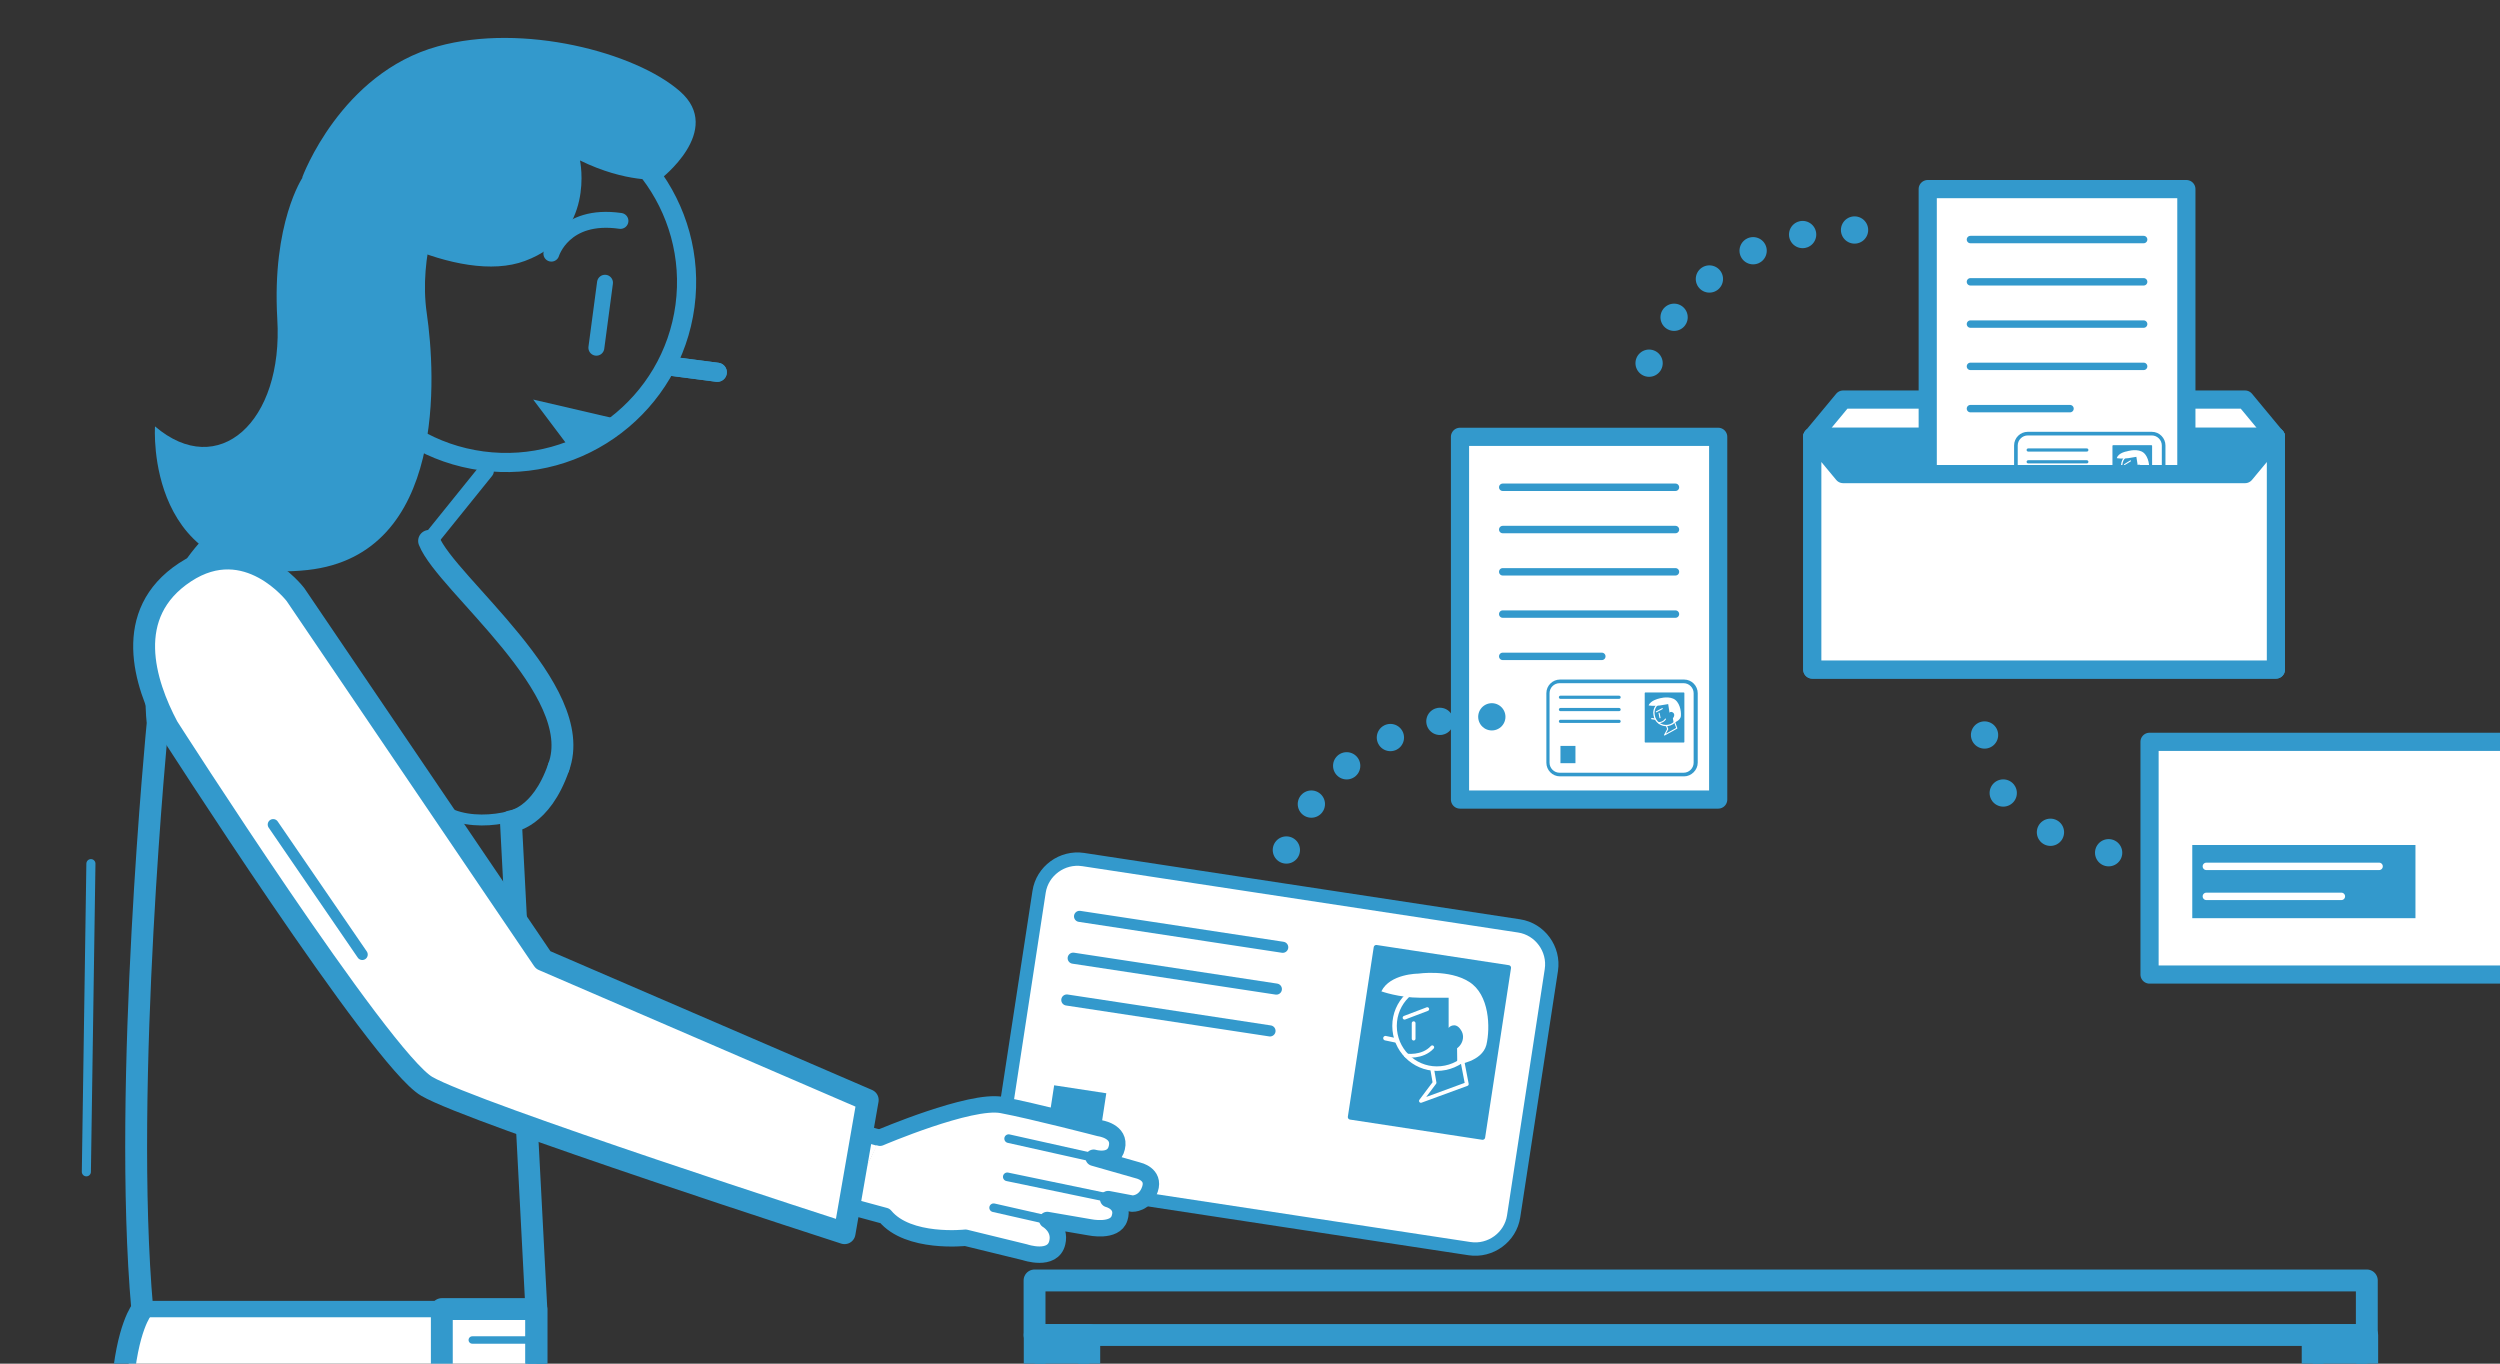 <?xml version="1.0" encoding="utf-8"?>
<!-- Generator: Adobe Illustrator 25.0.0, SVG Export Plug-In . SVG Version: 6.00 Build 0)  -->
<svg version="1.1" xmlns="http://www.w3.org/2000/svg" xmlns:xlink="http://www.w3.org/1999/xlink" x="0px" y="0px"
	 viewBox="0 0 550 300" style="enable-background:new 0 0 550 300;" xml:space="preserve">
<rect x="0" y="0" width="550" height="300" fill="#333333" stroke="none"/>
<style type="text/css">
	.st0{fill:#FFFFFF;stroke:#3399CC;stroke-width:2.939;stroke-linecap:round;stroke-linejoin:round;stroke-miterlimit:10;}
	.st1{fill:#3399CC;stroke:#3399CC;stroke-width:1.136;stroke-linecap:round;stroke-linejoin:round;stroke-miterlimit:10;}
	.st2{fill:#3399CC;}
	.st3{fill:none;stroke:#FFFFFF;stroke-width:1.42;stroke-linecap:round;stroke-linejoin:round;stroke-miterlimit:10;}
	.st4{fill:none;stroke:#FFFFFF;stroke-width:0.827;stroke-linecap:round;stroke-linejoin:round;stroke-miterlimit:10;}
	.st5{fill:none;stroke:#FFFFFF;stroke-width:0.994;stroke-linecap:round;stroke-linejoin:round;stroke-miterlimit:10;}
	.st6{fill:#FFFFFF;}
	.st7{fill:#FFFFFF;stroke:#3399CC;stroke-width:2.442;stroke-linecap:round;stroke-linejoin:round;stroke-miterlimit:10;}
	.st8{display:none;fill:none;stroke:#3399CC;stroke-width:3;stroke-linecap:round;stroke-linejoin:round;stroke-miterlimit:10;}
	.st9{fill:none;stroke:#3399CC;stroke-width:4.813;stroke-linecap:round;stroke-linejoin:round;stroke-miterlimit:10;}
	.st10{fill:#3399CC;stroke:#3399CC;stroke-width:4.813;stroke-linecap:round;stroke-linejoin:round;stroke-miterlimit:10;}
	.st11{fill:none;stroke:#3399CC;stroke-width:6.016;stroke-linecap:round;stroke-linejoin:round;stroke-miterlimit:10;}
	.st12{fill:#FFFFFF;stroke:#3399CC;stroke-width:3.61;stroke-linecap:round;stroke-linejoin:round;stroke-miterlimit:10;}
	.st13{fill:#FFFFFF;stroke:#3399CC;stroke-width:1.631;stroke-linecap:round;stroke-linejoin:round;stroke-miterlimit:10;}
	.st14{fill:none;stroke:#3399CC;stroke-width:2.406;stroke-linecap:round;stroke-linejoin:round;stroke-miterlimit:10;}
	.st15{fill:none;stroke:#3399CC;stroke-width:3.502;stroke-linecap:round;stroke-linejoin:round;stroke-miterlimit:10;}
	.st16{fill:none;stroke:#3399CC;stroke-width:4.211;stroke-linecap:round;stroke-linejoin:round;stroke-miterlimit:10;}
	.st17{fill:#FFFFFF;stroke:#3399CC;stroke-width:4;stroke-linecap:round;stroke-linejoin:round;stroke-miterlimit:10;}
	.st18{fill:#FFFFFF;stroke:#3399CC;stroke-width:1.635;stroke-linecap:round;stroke-linejoin:round;stroke-miterlimit:10;}
	.st19{fill:none;stroke:#3399CC;stroke-width:1.898;stroke-linecap:round;stroke-linejoin:round;stroke-miterlimit:10;}
	.st20{fill:#FFFFFF;stroke:#3399CC;stroke-width:4.813;stroke-linecap:round;stroke-linejoin:round;stroke-miterlimit:10;}
	.st21{fill:none;stroke:#3399CC;stroke-width:2;stroke-linecap:round;stroke-linejoin:round;stroke-miterlimit:10;}
	.st22{fill:#3399CC;stroke:#3399CC;stroke-width:0.324;stroke-linecap:round;stroke-linejoin:round;stroke-miterlimit:10;}
	.st23{fill:none;stroke:#FFFFFF;stroke-width:0.405;stroke-linecap:round;stroke-linejoin:round;stroke-miterlimit:10;}
	.st24{fill:none;stroke:#FFFFFF;stroke-width:0.236;stroke-linecap:round;stroke-linejoin:round;stroke-miterlimit:10;}
	.st25{fill:none;stroke:#FFFFFF;stroke-width:0.284;stroke-linecap:round;stroke-linejoin:round;stroke-miterlimit:10;}
	.st26{fill:#FFFFFF;stroke:#3399CC;stroke-width:0.697;stroke-linecap:round;stroke-linejoin:round;stroke-miterlimit:10;}
	.st27{fill:#3399CC;stroke:#3399CC;stroke-width:4;stroke-linecap:round;stroke-linejoin:round;stroke-miterlimit:10;}
	.st28{fill:none;stroke:#3399CC;stroke-width:6;stroke-linecap:round;stroke-linejoin:round;}
	.st29{fill:none;stroke:#3399CC;stroke-width:6;stroke-linecap:round;stroke-linejoin:round;stroke-dasharray:0,11.488;}
	.st30{fill:none;stroke:#3399CC;stroke-width:6;stroke-linecap:round;stroke-linejoin:round;stroke-dasharray:0,13.627;}
	.st31{fill:none;stroke:#FFFFFF;stroke-width:1.635;stroke-linecap:round;stroke-linejoin:round;stroke-miterlimit:10;}
</style>
<g id="DOM">
</g>
<g id="W2">
</g>
<g id="D2">
</g>
<g id="L2">
</g>
<g id="A2">
</g>
<g id="Layer_6">
</g>
<g id="Layer_7">
	<g>
	</g>
</g>
<g id="Layer_9">
</g>
<g id="Layer_8">
</g>
<g id="Layer_10">
</g>
<g id="Layer_11">
</g>
<g id="Laag_12">
	<g>
		<path class="st0" d="M323.3,274.7l-95.9-14.6c-4.6-0.7-7.8-5.1-7.1-9.7l8.3-54.2c0.7-4.6,5.1-7.8,9.7-7.1l95.9,14.6
			c4.6,0.7,7.8,5.1,7.1,9.7l-8.3,54.2C332.3,272.2,327.9,275.4,323.3,274.7z"/>
		<g>
			
				<rect x="299.7" y="210.3" transform="matrix(0.989 0.151 -0.151 0.989 38.134 -44.78)" class="st1" width="29.4" height="37.7"/>
			
				<rect x="299.7" y="210.3" transform="matrix(0.989 0.151 -0.151 0.989 38.134 -44.78)" class="st2" width="29.4" height="37.7"/>
			<path class="st3" d="M323.1,237"/>
			<path class="st3" d="M317.5,236.4"/>
			<path class="st3" d="M317.5,236.4"/>
			<polyline class="st4" points="315.1,235.3 315.6,238.2 312.6,242.2 322.7,238.5 321.7,233.3 			"/>
			<g>
				<defs>
					<path id="SVGID_1_" d="M306.8,225.7c0,5.2,4.2,9.4,9.3,9.4c5.2,0,9.4-4.2,9.4-9.3c0-5.2-4.2-9.4-9.3-9.4
						C311,216.4,306.8,220.5,306.8,225.7z"/>
				</defs>
				<clipPath id="SVGID_2_">
					<use xlink:href="#SVGID_1_"  style="overflow:visible;"/>
				</clipPath>
				<use xlink:href="#SVGID_1_"  style="overflow:visible;fill:none;stroke:#FFFFFF;stroke-width:0.994;stroke-miterlimit:10;"/>
			</g>
			<line class="st4" x1="311" y1="225.1" x2="311" y2="228.5"/>
			<line class="st5" x1="307.2" y1="228.9" x2="304.8" y2="228.4"/>
			<path class="st4" d="M309.3,232.2c0,0,3.6,0.6,5.8-1.8"/>
			<line class="st4" x1="309" y1="223.9" x2="314" y2="222"/>
			<path class="st6" d="M303.9,218.1c0,0,3.9,1.4,8.5,1.4c4.6,0,6.3,0,6.3,0l0,6.6l1.8,0l0.1,8.1c0,0,5.4-0.6,6.4-4.3
				c0.9-3.8,0.7-11.1-3.8-13.9c-4.4-2.8-11.2-1.8-11.2-1.8S305.8,214.2,303.9,218.1z"/>
			<path class="st2" d="M318.8,226c0,0,1.4-1.3,2.6,0.6c1.3,1.9-0.3,4.5-2.3,4.5"/>
		</g>
		<line class="st7" x1="237.5" y1="201.6" x2="282.2" y2="208.4"/>
		<line class="st7" x1="236.1" y1="210.8" x2="280.8" y2="217.6"/>
		<line class="st7" x1="234.7" y1="220" x2="279.4" y2="226.8"/>
		
			<rect x="230.8" y="239.4" transform="matrix(0.989 0.151 -0.151 0.989 39.801 -32.853)" class="st2" width="11.6" height="13.3"/>
	</g>
	<polyline class="st8" points="-2771.5,-873.9 -2717.9,-1033.5 -2700.6,-1217 -2668,-1202.7 -2732.8,-1029.8 -2599.5,-928.8 
		-2584,-951.1 -2736.8,-1056.4 -2785.5,-1203.6 -2758.9,-1215.9 -2644.2,-1186.3 -2746.4,-1047.4 -2621.6,-1169.6 -2601.1,-1151 	
		"/>
	<polyline class="st8" points="-2901.4,-1042.9 -2744.3,-1025.6 -2731,-1032.1 -2713.7,-1040.5 -2606.2,-1147.7 -2585.3,-1124.6 	
		"/>
	<polyline class="st8" points="-2727.2,-1033.8 -2587.6,-1123.4 -2574.6,-1092.4 -2739.9,-1047.8 -2759.2,-1208.9 	"/>
	<polyline class="st8" points="-2879.2,-1128.1 -2728.7,-1056.3 -2719.5,-1037.1 -2677.6,-875 -2733.1,-867.7 -2744.3,-1038.8 
		-2703.9,-872.4 	"/>
	<polyline class="st8" points="-2753.1,-1042.5 -2844.2,-911.7 -2817.1,-895.4 -2744.3,-1038.8 	"/>
	<polyline class="st8" points="-2866.8,-933.7 -2731.7,-1025.6 -2744.1,-1022.5 -2879.2,-959.7 -2891,-985.7 -2742.4,-1047.1 	"/>
	<path class="st8" d="M-2890.8-1098.2c2,0.2,156.5,46.5,156.5,46.5"/>
	<line class="st8" x1="-2745" y1="-1031.3" x2="-2900.3" y2="-1072.8"/>
	<path class="st8" d="M-2899.8-1010.4c1.9-0.5,166.4-42.9,166.4-42.9"/>
	<line class="st8" x1="-2570.6" y1="-1065.9" x2="-2732.6" y2="-1050.2"/>
	<line class="st8" x1="-2722.6" y1="-1049.5" x2="-2581.7" y2="-981.3"/>
	<line class="st8" x1="-2571.8" y1="-1010.1" x2="-2733.9" y2="-1031.5"/>
	<line class="st8" x1="-2747.5" y1="-1028.1" x2="-2568.7" y2="-1037.4"/>
	<polyline class="st8" points="-2654.7,-893.9 -2720.5,-1046.7 -2741.9,-1032.1 -2622.9,-911.7 	"/>
	<path class="st8" d="M-2791.5-885.4c0.2-2,63.8-147.7,63.8-147.7"/>
	<line class="st8" x1="-2814.5" y1="-1187.8" x2="-2730.3" y2="-1064.6"/>
	<line class="st8" x1="-2857.2" y1="-1156" x2="-2744.3" y2="-1038.8"/>
	<rect x="227.6" y="281.7" class="st9" width="293.1" height="12"/>
	
		<rect x="222.2" y="299.2" transform="matrix(6.123234e-17 -1 1 6.123234e-17 -71.564 538.813)" class="st10" width="22.9" height="12"/>
	
		<rect x="503.3" y="299.2" transform="matrix(6.123234e-17 -1 1 6.123234e-17 209.586 819.962)" class="st10" width="22.9" height="12"/>
	<path class="st11" d="M84.6,113.2"/>
	<path class="st11" d="M84.6,113.2"/>
	<polyline class="st12" points="26.9,305.6 118,305.6 118,288 31.3,288 	"/>
	<rect x="97.2" y="288" class="st9" width="20.8" height="15.8"/>
	<path class="st9" d="M122.9,168.8c6.3-17-24.8-40.4-28.5-49.8l0,0"/>
	<path class="st9" d="M118,305.6V288l-5.6-107.3c0,0,6.6-0.6,10.5-11.9"/>
	<path class="st11" d="M219,256"/>
	<path class="st9" d="M26.9,305.6c1-13.7,4.4-17.6,4.4-17.6c-4.4-49.4,3.4-129,3.4-129s-5.2-37.7,29.2-50"/>
	<line class="st13" x1="117.6" y1="294.8" x2="103.9" y2="294.8"/>
	<path class="st14" d="M116.9,177.6c-4.5,3.2-17.4,4.9-22.1-1.9"/>
	<line class="st15" x1="94.4" y1="119.1" x2="106.9" y2="103.6"/>
	<line class="st16" x1="147.1" y1="80.5" x2="157.8" y2="81.9"/>
	<g>
		<defs>
			<path id="SVGID_3_" d="M150.7,67.3c-2.9,21.7-22.9,37-44.6,34.1c-21.7-2.9-37-22.9-34.1-44.6c2.9-21.7,22.9-37,44.6-34.1
				C138.3,25.6,153.6,45.6,150.7,67.3z"/>
		</defs>
		<clipPath id="SVGID_4_">
			<use xlink:href="#SVGID_3_"  style="overflow:visible;"/>
		</clipPath>
		<use xlink:href="#SVGID_3_"  style="overflow:visible;fill:none;stroke:#3399CC;stroke-width:4.211;stroke-miterlimit:10;"/>
	</g>
	<line class="st15" x1="133.1" y1="62.2" x2="131.2" y2="76.5"/>
	<line class="st16" x1="147.1" y1="80.5" x2="157.8" y2="81.9"/>
	<path class="st2" d="M127.6,35.3c0,0,3.5,16.3-12.1,22.1c-14.4,5.4-39.4-8-49-18.4c0,0,8.4-22.9,29.8-28.8
		c18.7-5.2,43.5,1.3,53.3,9.9c9.8,8.6-4.4,19.4-4.4,19.4S137.8,40.3,127.6,35.3z"/>
	<path class="st2" d="M66.6,39c0,0-6.8,10-5.6,31.1c1.4,22.8-13,35.6-26.9,23.7c0,0-2.4,35.5,33.6,31.6C98.4,122,95.8,82.1,93.9,69
		c-1.9-13,3.4-25,3.4-25L66.6,39z"/>
	<path class="st15" d="M121.3,55.8c0,0,2.7-9,15.2-7.2"/>
	<polyline class="st2" points="125.2,98.4 117.3,87.9 136.2,92.3 	"/>
	<polyline class="st17" points="378,175.9 321.2,175.9 321.2,96.1 378,96.1 378,175.9 	"/>
	<line class="st18" x1="330.6" y1="107.2" x2="368.6" y2="107.2"/>
	<line class="st18" x1="330.6" y1="116.5" x2="368.6" y2="116.5"/>
	<line class="st18" x1="330.6" y1="125.8" x2="368.6" y2="125.8"/>
	<line class="st18" x1="330.6" y1="135.1" x2="368.6" y2="135.1"/>
	<line class="st18" x1="330.6" y1="144.4" x2="352.4" y2="144.4"/>
	<g>
		<path class="st12" d="M193.7,250.4c0,0-82.2-22.8-97.5-37.5l-31-52.3l-17.4-11.1l33.6,56.8c0,0,9,19.5,19,25.6
			c0,0,58.6,27.8,86.2,33.4"/>
		<path class="st12" d="M186.6,265.3l8.1,2.2c5.1,6.2,17.7,4.8,17.7,4.8l13.1,3.2c0,0,6.1,2.1,7.1-2.1c0.8-3.3-2.2-5-2.2-5l9.3,1.6
			c0,0,5.6,1.2,6.6-2c1.1-3.3-2.5-4.2-2.5-4.2l5.3,1c0,0,2.8,0.1,3.9-3.2c1.1-3.3-2.6-4.1-2.6-4.1l-9.8-2.8c0,0,4.3,1.3,5.1-2.2
			c0.9-3.7-3.8-4.3-3.8-4.3s-14.6-3.8-21.5-5.1c-6.9-1.3-26.8,7.2-26.8,7.2"/>
		<line class="st19" x1="218.6" y1="265.7" x2="230.5" y2="268.4"/>
		<line class="st19" x1="221.6" y1="258.9" x2="244.7" y2="263.7"/>
		<line class="st19" x1="221.9" y1="250.5" x2="240.7" y2="254.7"/>
		<path class="st20" d="M65,130.8L65,130.8c0,0-10.6-13.9-24.3-4.9c-13.8,9.1-8.9,24.4-3.8,34c0,0,46.9,73.3,57,79.1
			c10.1,5.9,91.9,32.3,91.9,32.3l5.1-29.3l-71.4-30.8L65,130.8z"/>
		<line class="st14" x1="79.7" y1="210" x2="60.1" y2="181.4"/>
	</g>
	<line class="st21" x1="20" y1="190" x2="19" y2="257.8"/>
	<g>
		<g>
			<path class="st6" d="M364.5,170.4H349c-4.7,0-8.5-3.8-8.5-8.5v-3.5c0-4.7,3.8-8.5,8.5-8.5h15.5c4.7,0,8.5,3.8,8.5,8.5v3.5
				C373.1,166.5,369.2,170.4,364.5,170.4z"/>
			<path class="st2" d="M370.5,170.8h-27.3c-1.7,0-3-1.4-3-3v-15.3c0-1.7,1.4-3,3-3h27.3c1.7,0,3,1.4,3,3v15.3
				C373.5,169.4,372.1,170.8,370.5,170.8z M343.1,150.3c-1.2,0-2.2,1-2.2,2.2v15.3c0,1.2,1,2.2,2.2,2.2h27.3c1.2,0,2.2-1,2.2-2.2
				v-15.3c0-1.2-1-2.2-2.2-2.2H343.1z"/>
		</g>
		<g>
			<rect x="362" y="152.5" class="st22" width="8.4" height="10.7"/>
			<rect x="362" y="152.5" class="st2" width="8.4" height="10.7"/>
			<path class="st23" d="M368.9,159.7"/>
			<path class="st23" d="M367.3,159.8"/>
			<path class="st23" d="M367.3,159.8"/>
			<polyline class="st24" points="366.6,159.6 366.9,160.4 366.2,161.7 368.9,160.2 368.4,158.8 			"/>
			<g>
				<defs>
					<path id="SVGID_5_" d="M363.9,157.3c0.2,1.5,1.6,2.5,3,2.3c1.5-0.2,2.5-1.6,2.3-3c-0.2-1.5-1.6-2.5-3-2.3
						C364.7,154.4,363.6,155.8,363.9,157.3z"/>
				</defs>
				<clipPath id="SVGID_6_">
					<use xlink:href="#SVGID_5_"  style="overflow:visible;"/>
				</clipPath>
				<use xlink:href="#SVGID_5_"  style="overflow:visible;fill:none;stroke:#FFFFFF;stroke-width:0.284;stroke-miterlimit:10;"/>
			</g>
			<line class="st24" x1="365" y1="156.9" x2="365.2" y2="157.9"/>
			<line class="st25" x1="364.1" y1="158.2" x2="363.4" y2="158.1"/>
			<path class="st24" d="M364.9,159c0,0,1,0,1.5-0.8"/>
			<line class="st24" x1="364.4" y1="156.6" x2="365.7" y2="155.9"/>
			<path class="st6" d="M362.7,155.2c0,0,1.2,0.2,2.5,0c1.3-0.2,1.8-0.3,1.8-0.3l0.3,1.9l0.5-0.1l0.4,2.3c0,0,1.5-0.4,1.6-1.5
				s-0.3-3.2-1.7-3.8c-1.4-0.6-3.2,0-3.2,0S363.1,154.1,362.7,155.2z"/>
			<path class="st2" d="M367.3,156.8c0,0,0.3-0.4,0.8,0s0.1,1.3-0.4,1.4"/>
		</g>
		<line class="st26" x1="343.3" y1="153.4" x2="356.2" y2="153.4"/>
		<line class="st26" x1="343.3" y1="156.1" x2="356.2" y2="156.1"/>
		<line class="st26" x1="343.3" y1="158.7" x2="356.2" y2="158.7"/>
		<rect x="343.3" y="164.1" class="st2" width="3.3" height="3.8"/>
	</g>
	<rect x="472.9" y="163.2" class="st17" width="102.1" height="51.2"/>
	<g>
		<polygon class="st17" points="493.9,104.3 405.5,104.3 398.7,96.1 398.7,147.3 500.7,147.3 500.7,96.1 		"/>
		<polygon class="st17" points="493.9,87.9 405.5,87.9 398.7,96.1 500.7,96.1 		"/>
		<polygon class="st27" points="493.9,104.3 500.7,96.1 398.7,96.1 405.5,104.3 		"/>
	</g>
	<rect x="482.3" y="185.9" class="st2" width="49.1" height="16.1"/>
	<g>
		<g>
			<line class="st28" x1="283" y1="187" x2="283" y2="187"/>
			<path class="st29" d="M288.5,176.9c5.6-7.8,16.1-17.5,34-19"/>
			<line class="st28" x1="328.2" y1="157.7" x2="328.2" y2="157.7"/>
		</g>
	</g>
	<g>
		<g>
			<line class="st28" x1="362.8" y1="79.9" x2="362.8" y2="79.9"/>
			<path class="st29" d="M368.3,69.8c5.6-7.8,16.1-17.5,34-19"/>
			<line class="st28" x1="408" y1="50.6" x2="408" y2="50.6"/>
		</g>
	</g>
	<g>
		<g>
			<line class="st28" x1="463.9" y1="187.6" x2="463.9" y2="187.6"/>
			<path class="st30" d="M451.1,183.1c-5.5-2.9-11.2-7.6-13.5-14.7"/>
			<line class="st28" x1="436.6" y1="161.7" x2="436.6" y2="161.7"/>
		</g>
	</g>
	<g>
		<polyline class="st17" points="481,121.4 424.1,121.4 424.1,41.6 481,41.6 481,121.4 		"/>
		<line class="st18" x1="433.5" y1="52.7" x2="471.6" y2="52.7"/>
		<line class="st18" x1="433.5" y1="62" x2="471.6" y2="62"/>
		<line class="st18" x1="433.5" y1="71.3" x2="471.6" y2="71.3"/>
		<line class="st18" x1="433.5" y1="80.6" x2="471.6" y2="80.6"/>
		<line class="st31" x1="485.4" y1="190.6" x2="523.4" y2="190.6"/>
		<line class="st31" x1="485.4" y1="197.2" x2="515.1" y2="197.2"/>
		<line class="st18" x1="433.5" y1="89.9" x2="455.4" y2="89.9"/>
		<g>
			<g>
				<path class="st6" d="M467.5,115.9H452c-4.7,0-8.5-3.8-8.5-8.5v-3.5c0-4.7,3.8-8.5,8.5-8.5h15.5c4.7,0,8.5,3.8,8.5,8.5v3.5
					C476,112.1,472.2,115.9,467.5,115.9z"/>
				<path class="st2" d="M473.4,116.3h-27.3c-1.7,0-3-1.4-3-3V98c0-1.7,1.4-3,3-3h27.3c1.7,0,3,1.4,3,3v15.3
					C476.4,115,475.1,116.3,473.4,116.3z M446.1,95.8c-1.2,0-2.2,1-2.2,2.2v15.3c0,1.2,1,2.2,2.2,2.2h27.3c1.2,0,2.2-1,2.2-2.2V98
					c0-1.2-1-2.2-2.2-2.2H446.1z"/>
			</g>
			<g>
				<rect x="464.9" y="98.1" class="st22" width="8.4" height="10.7"/>
				<rect x="464.9" y="98.1" class="st2" width="8.4" height="10.7"/>
				<path class="st23" d="M471.9,105.3"/>
				<path class="st23" d="M470.3,105.3"/>
				<path class="st23" d="M470.3,105.3"/>
				<polyline class="st24" points="469.6,105.1 469.8,106 469.2,107.2 471.8,105.7 471.3,104.3 				"/>
				<g>
					<defs>
						<path id="SVGID_7_" d="M466.8,102.8c0.2,1.5,1.6,2.5,3,2.3c1.5-0.2,2.5-1.6,2.3-3c-0.2-1.5-1.6-2.5-3-2.3
							C467.6,100,466.6,101.3,466.8,102.8z"/>
					</defs>
					<clipPath id="SVGID_8_">
						<use xlink:href="#SVGID_7_"  style="overflow:visible;"/>
					</clipPath>
					<use xlink:href="#SVGID_7_"  style="overflow:visible;fill:none;stroke:#FFFFFF;stroke-width:0.284;stroke-miterlimit:10;"/>
				</g>
				<line class="st24" x1="468" y1="102.4" x2="468.1" y2="103.4"/>
				<line class="st25" x1="467.1" y1="103.7" x2="466.4" y2="103.6"/>
				<path class="st24" d="M467.8,104.5c0,0,1,0,1.5-0.8"/>
				<line class="st24" x1="467.4" y1="102.2" x2="468.7" y2="101.4"/>
				<path class="st6" d="M465.7,100.8c0,0,1.2,0.2,2.5,0s1.8-0.3,1.8-0.3l0.3,1.9l0.5-0.1l0.4,2.3c0,0,1.5-0.4,1.6-1.5
					c0.1-1.1-0.3-3.2-1.7-3.8s-3.2,0-3.2,0S466,99.6,465.7,100.8z"/>
				<path class="st2" d="M470.2,102.4c0,0,0.3-0.4,0.8,0c0.4,0.5,0.1,1.3-0.4,1.4"/>
			</g>
			<line class="st26" x1="446.2" y1="99" x2="459.1" y2="99"/>
			<line class="st26" x1="446.2" y1="101.6" x2="459.1" y2="101.6"/>
			<line class="st26" x1="446.2" y1="104.3" x2="459.1" y2="104.3"/>
			<rect x="446.2" y="109.7" class="st2" width="3.3" height="3.8"/>
		</g>
	</g>
	<polygon class="st17" points="493.9,104.3 405.5,104.3 398.7,96.1 398.7,147.3 500.7,147.3 500.7,96.1 	"/>
</g>
<g id="Layer_13">
</g>
</svg>
